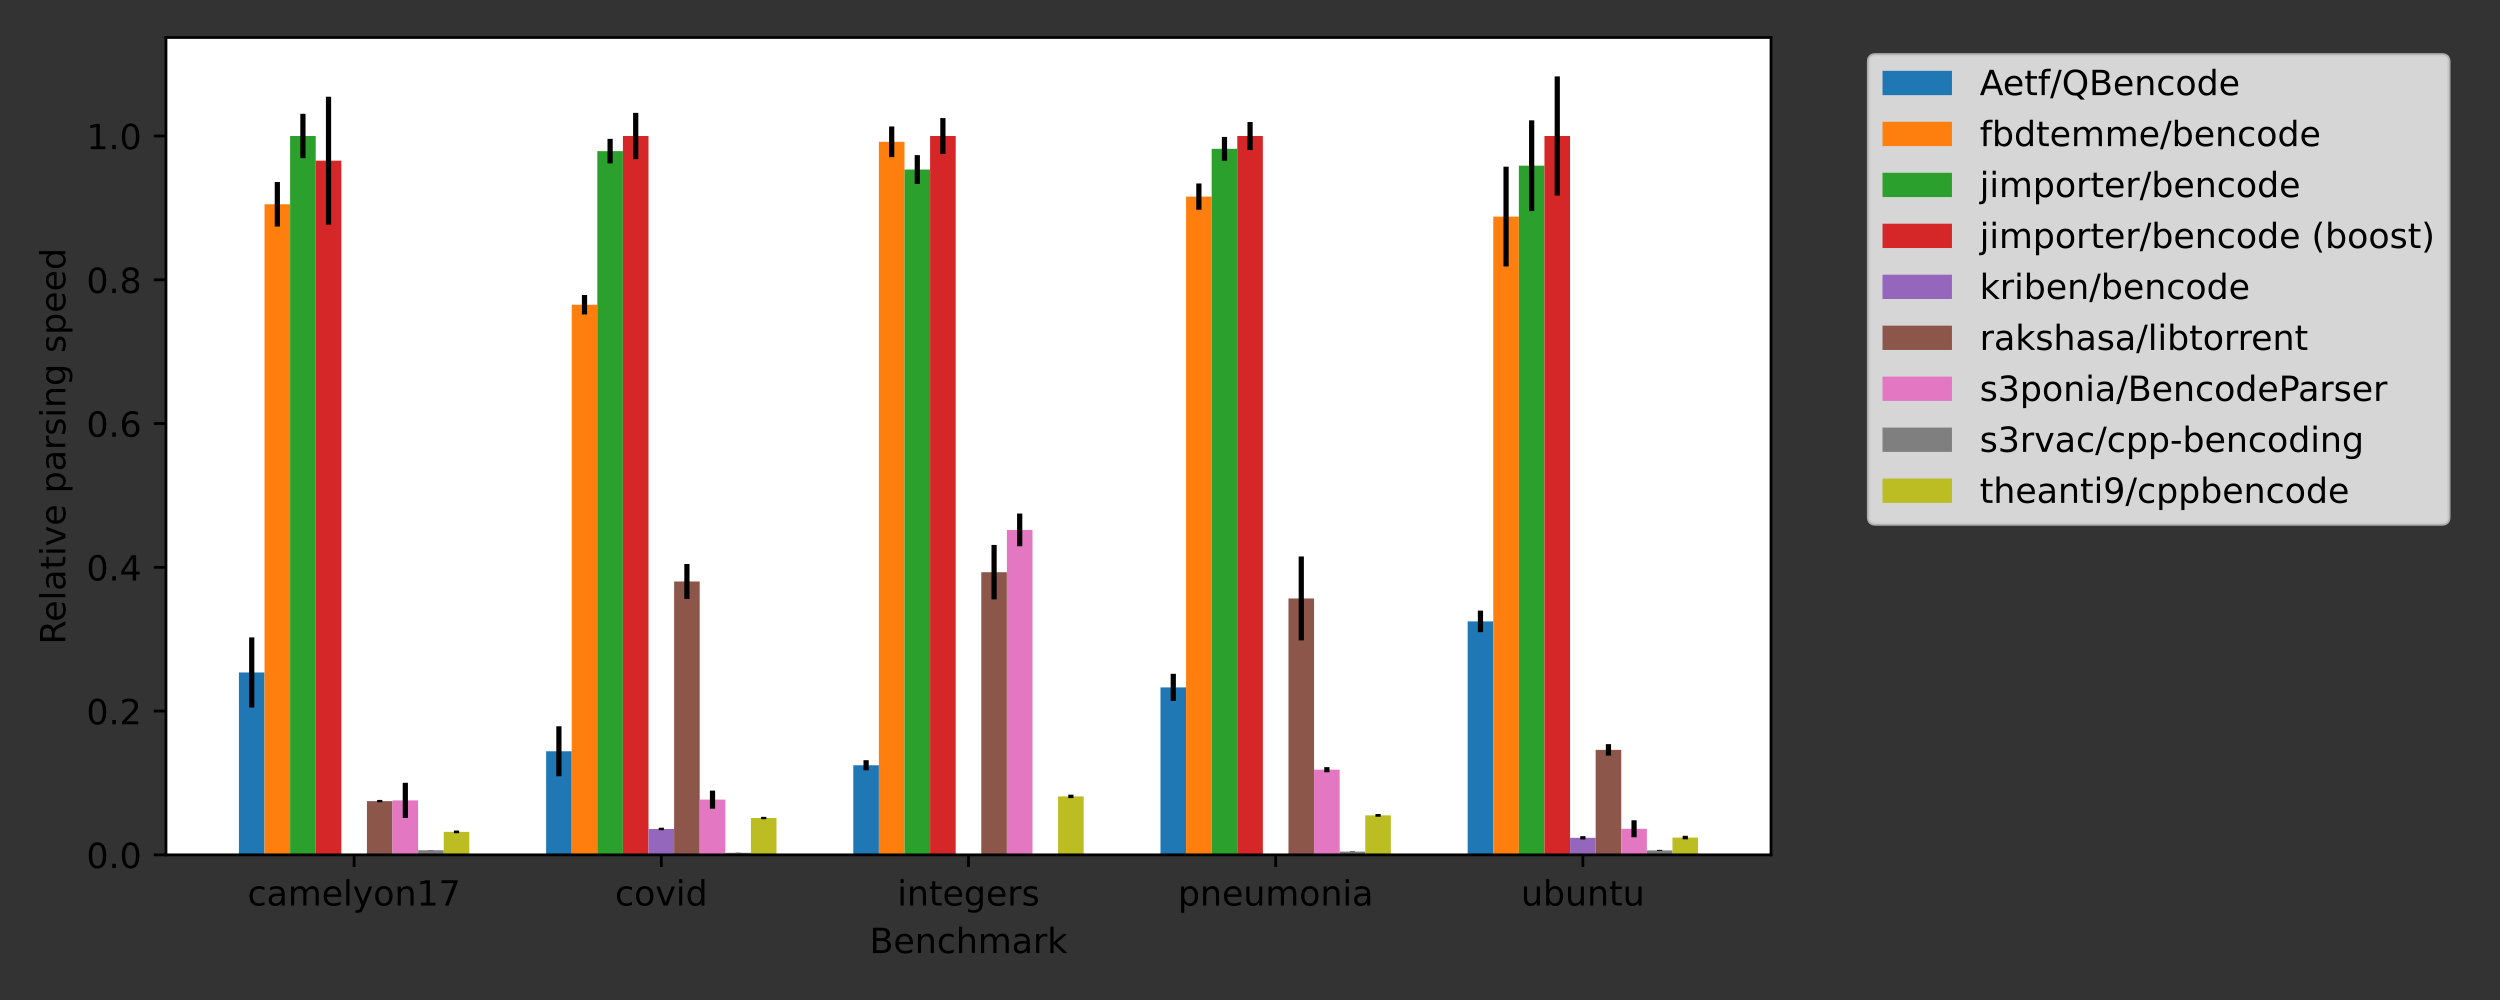 <?xml version="1.0" encoding="utf-8" standalone="no"?>
<!DOCTYPE svg PUBLIC "-//W3C//DTD SVG 1.1//EN"
  "http://www.w3.org/Graphics/SVG/1.1/DTD/svg11.dtd">
<!-- Created with matplotlib (https://matplotlib.org/) -->
<svg height="288pt" version="1.1" viewBox="0 0 720 288" width="720pt" xmlns="http://www.w3.org/2000/svg" xmlns:xlink="http://www.w3.org/1999/xlink">
 <rect x="0" y="0" width="720" height="288" fill="#333333" stroke="none"/>
 <defs>
  <style type="text/css">*{stroke-linecap:butt;stroke-linejoin:round;}</style>
 </defs>
 <g id="figure_1">
  <g id="patch_1">
   <path d="M 0 288 
L 720 288 
L 720 0 
L 0 0 
z
" style="fill:none;"/>
  </g>
  <g id="axes_1">
   <g id="patch_2">
    <path d="M 47.8 246.2 
L 510.05 246.2 
L 510.05 10.8 
L 47.8 10.8 
z
" style="fill:#ffffff;"/>
   </g>
   <g id="patch_3">
    <path clip-path="url(#pc9714c8b0c)" d="M 68.811 246.2 
L 76.184 246.2 
L 76.184 193.667 
L 68.811 193.667 
z
" style="fill:#1f77b4;"/>
   </g>
   <g id="patch_4">
    <path clip-path="url(#pc9714c8b0c)" d="M 157.28 246.2 
L 164.653 246.2 
L 164.653 216.366 
L 157.28 216.366 
z
" style="fill:#1f77b4;"/>
   </g>
   <g id="patch_5">
    <path clip-path="url(#pc9714c8b0c)" d="M 245.749 246.2 
L 253.122 246.2 
L 253.122 220.4 
L 245.749 220.4 
z
" style="fill:#1f77b4;"/>
   </g>
   <g id="patch_6">
    <path clip-path="url(#pc9714c8b0c)" d="M 334.218 246.2 
L 341.59 246.2 
L 341.59 197.967 
L 334.218 197.967 
z
" style="fill:#1f77b4;"/>
   </g>
   <g id="patch_7">
    <path clip-path="url(#pc9714c8b0c)" d="M 422.687 246.2 
L 430.059 246.2 
L 430.059 178.959 
L 422.687 178.959 
z
" style="fill:#1f77b4;"/>
   </g>
   <g id="patch_8">
    <path clip-path="url(#pc9714c8b0c)" d="M 76.184 246.2 
L 83.556 246.2 
L 83.556 58.825 
L 76.184 58.825 
z
" style="fill:#ff7f0e;"/>
   </g>
   <g id="patch_9">
    <path clip-path="url(#pc9714c8b0c)" d="M 164.653 246.2 
L 172.025 246.2 
L 172.025 87.759 
L 164.653 87.759 
z
" style="fill:#ff7f0e;"/>
   </g>
   <g id="patch_10">
    <path clip-path="url(#pc9714c8b0c)" d="M 253.122 246.2 
L 260.494 246.2 
L 260.494 40.837 
L 253.122 40.837 
z
" style="fill:#ff7f0e;"/>
   </g>
   <g id="patch_11">
    <path clip-path="url(#pc9714c8b0c)" d="M 341.59 246.2 
L 348.963 246.2 
L 348.963 56.628 
L 341.59 56.628 
z
" style="fill:#ff7f0e;"/>
   </g>
   <g id="patch_12">
    <path clip-path="url(#pc9714c8b0c)" d="M 430.059 246.2 
L 437.432 246.2 
L 437.432 62.375 
L 430.059 62.375 
z
" style="fill:#ff7f0e;"/>
   </g>
   <g id="patch_13">
    <path clip-path="url(#pc9714c8b0c)" d="M 83.556 246.2 
L 90.929 246.2 
L 90.929 39.172 
L 83.556 39.172 
z
" style="fill:#2ca02c;"/>
   </g>
   <g id="patch_14">
    <path clip-path="url(#pc9714c8b0c)" d="M 172.025 246.2 
L 179.397 246.2 
L 179.397 43.527 
L 172.025 43.527 
z
" style="fill:#2ca02c;"/>
   </g>
   <g id="patch_15">
    <path clip-path="url(#pc9714c8b0c)" d="M 260.494 246.2 
L 267.866 246.2 
L 267.866 48.823 
L 260.494 48.823 
z
" style="fill:#2ca02c;"/>
   </g>
   <g id="patch_16">
    <path clip-path="url(#pc9714c8b0c)" d="M 348.963 246.2 
L 356.335 246.2 
L 356.335 42.861 
L 348.963 42.861 
z
" style="fill:#2ca02c;"/>
   </g>
   <g id="patch_17">
    <path clip-path="url(#pc9714c8b0c)" d="M 437.432 246.2 
L 444.804 246.2 
L 444.804 47.719 
L 437.432 47.719 
z
" style="fill:#2ca02c;"/>
   </g>
   <g id="patch_18">
    <path clip-path="url(#pc9714c8b0c)" d="M 90.929 246.2 
L 98.301 246.2 
L 98.301 46.279 
L 90.929 46.279 
z
" style="fill:#d62728;"/>
   </g>
   <g id="patch_19">
    <path clip-path="url(#pc9714c8b0c)" d="M 179.397 246.2 
L 186.77 246.2 
L 186.77 39.172 
L 179.397 39.172 
z
" style="fill:#d62728;"/>
   </g>
   <g id="patch_20">
    <path clip-path="url(#pc9714c8b0c)" d="M 267.866 246.2 
L 275.239 246.2 
L 275.239 39.172 
L 267.866 39.172 
z
" style="fill:#d62728;"/>
   </g>
   <g id="patch_21">
    <path clip-path="url(#pc9714c8b0c)" d="M 356.335 246.2 
L 363.708 246.2 
L 363.708 39.172 
L 356.335 39.172 
z
" style="fill:#d62728;"/>
   </g>
   <g id="patch_22">
    <path clip-path="url(#pc9714c8b0c)" d="M 444.804 246.2 
L 452.177 246.2 
L 452.177 39.172 
L 444.804 39.172 
z
" style="fill:#d62728;"/>
   </g>
   <g id="patch_23">
    <path clip-path="url(#pc9714c8b0c)" d="M 98.301 246.2 
L 105.673 246.2 
L 105.673 246.2 
L 98.301 246.2 
z
" style="fill:#9467bd;"/>
   </g>
   <g id="patch_24">
    <path clip-path="url(#pc9714c8b0c)" d="M 186.77 246.2 
L 194.142 246.2 
L 194.142 238.744 
L 186.77 238.744 
z
" style="fill:#9467bd;"/>
   </g>
   <g id="patch_25">
    <path clip-path="url(#pc9714c8b0c)" d="M 275.239 246.2 
L 282.611 246.2 
L 282.611 246.2 
L 275.239 246.2 
z
" style="fill:#9467bd;"/>
   </g>
   <g id="patch_26">
    <path clip-path="url(#pc9714c8b0c)" d="M 363.708 246.2 
L 371.08 246.2 
L 371.08 246.046 
L 363.708 246.046 
z
" style="fill:#9467bd;"/>
   </g>
   <g id="patch_27">
    <path clip-path="url(#pc9714c8b0c)" d="M 452.177 246.2 
L 459.549 246.2 
L 459.549 241.286 
L 452.177 241.286 
z
" style="fill:#9467bd;"/>
   </g>
   <g id="patch_28">
    <path clip-path="url(#pc9714c8b0c)" d="M 105.673 246.2 
L 113.046 246.2 
L 113.046 230.721 
L 105.673 230.721 
z
" style="fill:#8c564b;"/>
   </g>
   <g id="patch_29">
    <path clip-path="url(#pc9714c8b0c)" d="M 194.142 246.2 
L 201.515 246.2 
L 201.515 167.466 
L 194.142 167.466 
z
" style="fill:#8c564b;"/>
   </g>
   <g id="patch_30">
    <path clip-path="url(#pc9714c8b0c)" d="M 282.611 246.2 
L 289.984 246.2 
L 289.984 164.787 
L 282.611 164.787 
z
" style="fill:#8c564b;"/>
   </g>
   <g id="patch_31">
    <path clip-path="url(#pc9714c8b0c)" d="M 371.08 246.2 
L 378.453 246.2 
L 378.453 172.357 
L 371.08 172.357 
z
" style="fill:#8c564b;"/>
   </g>
   <g id="patch_32">
    <path clip-path="url(#pc9714c8b0c)" d="M 459.549 246.2 
L 466.921 246.2 
L 466.921 215.967 
L 459.549 215.967 
z
" style="fill:#8c564b;"/>
   </g>
   <g id="patch_33">
    <path clip-path="url(#pc9714c8b0c)" d="M 113.046 246.2 
L 120.418 246.2 
L 120.418 230.509 
L 113.046 230.509 
z
" style="fill:#e377c2;"/>
   </g>
   <g id="patch_34">
    <path clip-path="url(#pc9714c8b0c)" d="M 201.515 246.2 
L 208.887 246.2 
L 208.887 230.289 
L 201.515 230.289 
z
" style="fill:#e377c2;"/>
   </g>
   <g id="patch_35">
    <path clip-path="url(#pc9714c8b0c)" d="M 289.984 246.2 
L 297.356 246.2 
L 297.356 152.615 
L 289.984 152.615 
z
" style="fill:#e377c2;"/>
   </g>
   <g id="patch_36">
    <path clip-path="url(#pc9714c8b0c)" d="M 378.453 246.2 
L 385.825 246.2 
L 385.825 221.672 
L 378.453 221.672 
z
" style="fill:#e377c2;"/>
   </g>
   <g id="patch_37">
    <path clip-path="url(#pc9714c8b0c)" d="M 466.921 246.2 
L 474.294 246.2 
L 474.294 238.69 
L 466.921 238.69 
z
" style="fill:#e377c2;"/>
   </g>
   <g id="patch_38">
    <path clip-path="url(#pc9714c8b0c)" d="M 120.418 246.2 
L 127.791 246.2 
L 127.791 244.857 
L 120.418 244.857 
z
" style="fill:#7f7f7f;"/>
   </g>
   <g id="patch_39">
    <path clip-path="url(#pc9714c8b0c)" d="M 208.887 246.2 
L 216.26 246.2 
L 216.26 245.599 
L 208.887 245.599 
z
" style="fill:#7f7f7f;"/>
   </g>
   <g id="patch_40">
    <path clip-path="url(#pc9714c8b0c)" d="M 297.356 246.2 
L 304.728 246.2 
L 304.728 246.14 
L 297.356 246.14 
z
" style="fill:#7f7f7f;"/>
   </g>
   <g id="patch_41">
    <path clip-path="url(#pc9714c8b0c)" d="M 385.825 246.2 
L 393.197 246.2 
L 393.197 245.262 
L 385.825 245.262 
z
" style="fill:#7f7f7f;"/>
   </g>
   <g id="patch_42">
    <path clip-path="url(#pc9714c8b0c)" d="M 474.294 246.2 
L 481.666 246.2 
L 481.666 244.906 
L 474.294 244.906 
z
" style="fill:#7f7f7f;"/>
   </g>
   <g id="patch_43">
    <path clip-path="url(#pc9714c8b0c)" d="M 127.791 246.2 
L 135.163 246.2 
L 135.163 239.583 
L 127.791 239.583 
z
" style="fill:#bcbd22;"/>
   </g>
   <g id="patch_44">
    <path clip-path="url(#pc9714c8b0c)" d="M 216.26 246.2 
L 223.632 246.2 
L 223.632 235.588 
L 216.26 235.588 
z
" style="fill:#bcbd22;"/>
   </g>
   <g id="patch_45">
    <path clip-path="url(#pc9714c8b0c)" d="M 304.728 246.2 
L 312.101 246.2 
L 312.101 229.363 
L 304.728 229.363 
z
" style="fill:#bcbd22;"/>
   </g>
   <g id="patch_46">
    <path clip-path="url(#pc9714c8b0c)" d="M 393.197 246.2 
L 400.57 246.2 
L 400.57 234.822 
L 393.197 234.822 
z
" style="fill:#bcbd22;"/>
   </g>
   <g id="patch_47">
    <path clip-path="url(#pc9714c8b0c)" d="M 481.666 246.2 
L 489.039 246.2 
L 489.039 241.225 
L 481.666 241.225 
z
" style="fill:#bcbd22;"/>
   </g>
   <g id="matplotlib.axis_1">
    <g id="xtick_1">
     <g id="line2d_1">
      <defs>
       <path d="M 0 0 
L 0 3.5 
" id="mb1c7b73626" style="stroke:#000000;stroke-width:0.8;"/>
      </defs>
      <g>
       <use style="stroke:#000000;stroke-width:0.8;" x="101.987" xlink:href="#mb1c7b73626" y="246.2"/>
      </g>
     </g>
     <g id="text_1">
      <!-- camelyon17 -->
      <g transform="translate(71.288 260.798)scale(0.1 -0.1)">
       <defs>
        <path d="M 48.781 52.594 
L 48.781 44.188 
Q 44.969 46.297 41.141 47.344 
Q 37.312 48.391 33.406 48.391 
Q 24.656 48.391 19.812 42.844 
Q 14.984 37.312 14.984 27.297 
Q 14.984 17.281 19.812 11.734 
Q 24.656 6.203 33.406 6.203 
Q 37.312 6.203 41.141 7.25 
Q 44.969 8.297 48.781 10.406 
L 48.781 2.094 
Q 45.016 0.344 40.984 -0.531 
Q 36.969 -1.422 32.422 -1.422 
Q 20.062 -1.422 12.781 6.344 
Q 5.516 14.109 5.516 27.297 
Q 5.516 40.672 12.859 48.328 
Q 20.219 56 33.016 56 
Q 37.156 56 41.109 55.141 
Q 45.062 54.297 48.781 52.594 
z
" id="DejaVuSans-99"/>
        <path d="M 34.281 27.484 
Q 23.391 27.484 19.188 25 
Q 14.984 22.516 14.984 16.5 
Q 14.984 11.719 18.141 8.906 
Q 21.297 6.109 26.703 6.109 
Q 34.188 6.109 38.703 11.406 
Q 43.219 16.703 43.219 25.484 
L 43.219 27.484 
z
M 52.203 31.203 
L 52.203 0 
L 43.219 0 
L 43.219 8.297 
Q 40.141 3.328 35.547 0.953 
Q 30.953 -1.422 24.312 -1.422 
Q 15.922 -1.422 10.953 3.297 
Q 6 8.016 6 15.922 
Q 6 25.141 12.172 29.828 
Q 18.359 34.516 30.609 34.516 
L 43.219 34.516 
L 43.219 35.406 
Q 43.219 41.609 39.141 45 
Q 35.062 48.391 27.688 48.391 
Q 23 48.391 18.547 47.266 
Q 14.109 46.141 10.016 43.891 
L 10.016 52.203 
Q 14.938 54.109 19.578 55.047 
Q 24.219 56 28.609 56 
Q 40.484 56 46.344 49.844 
Q 52.203 43.703 52.203 31.203 
z
" id="DejaVuSans-97"/>
        <path d="M 52 44.188 
Q 55.375 50.25 60.062 53.125 
Q 64.75 56 71.094 56 
Q 79.641 56 84.281 50.016 
Q 88.922 44.047 88.922 33.016 
L 88.922 0 
L 79.891 0 
L 79.891 32.719 
Q 79.891 40.578 77.094 44.375 
Q 74.312 48.188 68.609 48.188 
Q 61.625 48.188 57.562 43.547 
Q 53.516 38.922 53.516 30.906 
L 53.516 0 
L 44.484 0 
L 44.484 32.719 
Q 44.484 40.625 41.703 44.406 
Q 38.922 48.188 33.109 48.188 
Q 26.219 48.188 22.156 43.531 
Q 18.109 38.875 18.109 30.906 
L 18.109 0 
L 9.078 0 
L 9.078 54.688 
L 18.109 54.688 
L 18.109 46.188 
Q 21.188 51.219 25.484 53.609 
Q 29.781 56 35.688 56 
Q 41.656 56 45.828 52.969 
Q 50 49.953 52 44.188 
z
" id="DejaVuSans-109"/>
        <path d="M 56.203 29.594 
L 56.203 25.203 
L 14.891 25.203 
Q 15.484 15.922 20.484 11.062 
Q 25.484 6.203 34.422 6.203 
Q 39.594 6.203 44.453 7.469 
Q 49.312 8.734 54.109 11.281 
L 54.109 2.781 
Q 49.266 0.734 44.188 -0.344 
Q 39.109 -1.422 33.891 -1.422 
Q 20.797 -1.422 13.156 6.188 
Q 5.516 13.812 5.516 26.812 
Q 5.516 40.234 12.766 48.109 
Q 20.016 56 32.328 56 
Q 43.359 56 49.781 48.891 
Q 56.203 41.797 56.203 29.594 
z
M 47.219 32.234 
Q 47.125 39.594 43.094 43.984 
Q 39.062 48.391 32.422 48.391 
Q 24.906 48.391 20.391 44.141 
Q 15.875 39.891 15.188 32.172 
z
" id="DejaVuSans-101"/>
        <path d="M 9.422 75.984 
L 18.406 75.984 
L 18.406 0 
L 9.422 0 
z
" id="DejaVuSans-108"/>
        <path d="M 32.172 -5.078 
Q 28.375 -14.844 24.75 -17.812 
Q 21.141 -20.797 15.094 -20.797 
L 7.906 -20.797 
L 7.906 -13.281 
L 13.188 -13.281 
Q 16.891 -13.281 18.938 -11.516 
Q 21 -9.766 23.484 -3.219 
L 25.094 0.875 
L 2.984 54.688 
L 12.5 54.688 
L 29.594 11.922 
L 46.688 54.688 
L 56.203 54.688 
z
" id="DejaVuSans-121"/>
        <path d="M 30.609 48.391 
Q 23.391 48.391 19.188 42.75 
Q 14.984 37.109 14.984 27.297 
Q 14.984 17.484 19.156 11.844 
Q 23.344 6.203 30.609 6.203 
Q 37.797 6.203 41.984 11.859 
Q 46.188 17.531 46.188 27.297 
Q 46.188 37.016 41.984 42.703 
Q 37.797 48.391 30.609 48.391 
z
M 30.609 56 
Q 42.328 56 49.016 48.375 
Q 55.719 40.766 55.719 27.297 
Q 55.719 13.875 49.016 6.219 
Q 42.328 -1.422 30.609 -1.422 
Q 18.844 -1.422 12.172 6.219 
Q 5.516 13.875 5.516 27.297 
Q 5.516 40.766 12.172 48.375 
Q 18.844 56 30.609 56 
z
" id="DejaVuSans-111"/>
        <path d="M 54.891 33.016 
L 54.891 0 
L 45.906 0 
L 45.906 32.719 
Q 45.906 40.484 42.875 44.328 
Q 39.844 48.188 33.797 48.188 
Q 26.516 48.188 22.312 43.547 
Q 18.109 38.922 18.109 30.906 
L 18.109 0 
L 9.078 0 
L 9.078 54.688 
L 18.109 54.688 
L 18.109 46.188 
Q 21.344 51.125 25.703 53.562 
Q 30.078 56 35.797 56 
Q 45.219 56 50.047 50.172 
Q 54.891 44.344 54.891 33.016 
z
" id="DejaVuSans-110"/>
        <path d="M 12.406 8.297 
L 28.516 8.297 
L 28.516 63.922 
L 10.984 60.406 
L 10.984 69.391 
L 28.422 72.906 
L 38.281 72.906 
L 38.281 8.297 
L 54.391 8.297 
L 54.391 0 
L 12.406 0 
z
" id="DejaVuSans-49"/>
        <path d="M 8.203 72.906 
L 55.078 72.906 
L 55.078 68.703 
L 28.609 0 
L 18.312 0 
L 43.219 64.594 
L 8.203 64.594 
z
" id="DejaVuSans-55"/>
       </defs>
       <use xlink:href="#DejaVuSans-99"/>
       <use x="54.98" xlink:href="#DejaVuSans-97"/>
       <use x="116.26" xlink:href="#DejaVuSans-109"/>
       <use x="213.672" xlink:href="#DejaVuSans-101"/>
       <use x="275.195" xlink:href="#DejaVuSans-108"/>
       <use x="302.979" xlink:href="#DejaVuSans-121"/>
       <use x="362.158" xlink:href="#DejaVuSans-111"/>
       <use x="423.34" xlink:href="#DejaVuSans-110"/>
       <use x="486.719" xlink:href="#DejaVuSans-49"/>
       <use x="550.342" xlink:href="#DejaVuSans-55"/>
      </g>
     </g>
    </g>
    <g id="xtick_2">
     <g id="line2d_2">
      <g>
       <use style="stroke:#000000;stroke-width:0.8;" x="190.456" xlink:href="#mb1c7b73626" y="246.2"/>
      </g>
     </g>
     <g id="text_2">
      <!-- covid -->
      <g transform="translate(177.125 260.798)scale(0.1 -0.1)">
       <defs>
        <path d="M 2.984 54.688 
L 12.5 54.688 
L 29.594 8.797 
L 46.688 54.688 
L 56.203 54.688 
L 35.688 0 
L 23.484 0 
z
" id="DejaVuSans-118"/>
        <path d="M 9.422 54.688 
L 18.406 54.688 
L 18.406 0 
L 9.422 0 
z
M 9.422 75.984 
L 18.406 75.984 
L 18.406 64.594 
L 9.422 64.594 
z
" id="DejaVuSans-105"/>
        <path d="M 45.406 46.391 
L 45.406 75.984 
L 54.391 75.984 
L 54.391 0 
L 45.406 0 
L 45.406 8.203 
Q 42.578 3.328 38.25 0.953 
Q 33.938 -1.422 27.875 -1.422 
Q 17.969 -1.422 11.734 6.484 
Q 5.516 14.406 5.516 27.297 
Q 5.516 40.188 11.734 48.094 
Q 17.969 56 27.875 56 
Q 33.938 56 38.25 53.625 
Q 42.578 51.266 45.406 46.391 
z
M 14.797 27.297 
Q 14.797 17.391 18.875 11.75 
Q 22.953 6.109 30.078 6.109 
Q 37.203 6.109 41.297 11.75 
Q 45.406 17.391 45.406 27.297 
Q 45.406 37.203 41.297 42.844 
Q 37.203 48.484 30.078 48.484 
Q 22.953 48.484 18.875 42.844 
Q 14.797 37.203 14.797 27.297 
z
" id="DejaVuSans-100"/>
       </defs>
       <use xlink:href="#DejaVuSans-99"/>
       <use x="54.98" xlink:href="#DejaVuSans-111"/>
       <use x="116.162" xlink:href="#DejaVuSans-118"/>
       <use x="175.342" xlink:href="#DejaVuSans-105"/>
       <use x="203.125" xlink:href="#DejaVuSans-100"/>
      </g>
     </g>
    </g>
    <g id="xtick_3">
     <g id="line2d_3">
      <g>
       <use style="stroke:#000000;stroke-width:0.8;" x="278.925" xlink:href="#mb1c7b73626" y="246.2"/>
      </g>
     </g>
     <g id="text_3">
      <!-- integers -->
      <g transform="translate(258.42 260.798)scale(0.1 -0.1)">
       <defs>
        <path d="M 18.312 70.219 
L 18.312 54.688 
L 36.812 54.688 
L 36.812 47.703 
L 18.312 47.703 
L 18.312 18.016 
Q 18.312 11.328 20.141 9.422 
Q 21.969 7.516 27.594 7.516 
L 36.812 7.516 
L 36.812 0 
L 27.594 0 
Q 17.188 0 13.234 3.875 
Q 9.281 7.766 9.281 18.016 
L 9.281 47.703 
L 2.688 47.703 
L 2.688 54.688 
L 9.281 54.688 
L 9.281 70.219 
z
" id="DejaVuSans-116"/>
        <path d="M 45.406 27.984 
Q 45.406 37.75 41.375 43.109 
Q 37.359 48.484 30.078 48.484 
Q 22.859 48.484 18.828 43.109 
Q 14.797 37.75 14.797 27.984 
Q 14.797 18.266 18.828 12.891 
Q 22.859 7.516 30.078 7.516 
Q 37.359 7.516 41.375 12.891 
Q 45.406 18.266 45.406 27.984 
z
M 54.391 6.781 
Q 54.391 -7.172 48.188 -13.984 
Q 42 -20.797 29.203 -20.797 
Q 24.469 -20.797 20.266 -20.094 
Q 16.062 -19.391 12.109 -17.922 
L 12.109 -9.188 
Q 16.062 -11.328 19.922 -12.344 
Q 23.781 -13.375 27.781 -13.375 
Q 36.625 -13.375 41.016 -8.766 
Q 45.406 -4.156 45.406 5.172 
L 45.406 9.625 
Q 42.625 4.781 38.281 2.391 
Q 33.938 0 27.875 0 
Q 17.828 0 11.672 7.656 
Q 5.516 15.328 5.516 27.984 
Q 5.516 40.672 11.672 48.328 
Q 17.828 56 27.875 56 
Q 33.938 56 38.281 53.609 
Q 42.625 51.219 45.406 46.391 
L 45.406 54.688 
L 54.391 54.688 
z
" id="DejaVuSans-103"/>
        <path d="M 41.109 46.297 
Q 39.594 47.172 37.812 47.578 
Q 36.031 48 33.891 48 
Q 26.266 48 22.188 43.047 
Q 18.109 38.094 18.109 28.812 
L 18.109 0 
L 9.078 0 
L 9.078 54.688 
L 18.109 54.688 
L 18.109 46.188 
Q 20.953 51.172 25.484 53.578 
Q 30.031 56 36.531 56 
Q 37.453 56 38.578 55.875 
Q 39.703 55.766 41.062 55.516 
z
" id="DejaVuSans-114"/>
        <path d="M 44.281 53.078 
L 44.281 44.578 
Q 40.484 46.531 36.375 47.5 
Q 32.281 48.484 27.875 48.484 
Q 21.188 48.484 17.844 46.438 
Q 14.5 44.391 14.5 40.281 
Q 14.5 37.156 16.891 35.375 
Q 19.281 33.594 26.516 31.984 
L 29.594 31.297 
Q 39.156 29.25 43.188 25.516 
Q 47.219 21.781 47.219 15.094 
Q 47.219 7.469 41.188 3.016 
Q 35.156 -1.422 24.609 -1.422 
Q 20.219 -1.422 15.453 -0.562 
Q 10.688 0.297 5.422 2 
L 5.422 11.281 
Q 10.406 8.688 15.234 7.391 
Q 20.062 6.109 24.812 6.109 
Q 31.156 6.109 34.562 8.281 
Q 37.984 10.453 37.984 14.406 
Q 37.984 18.062 35.516 20.016 
Q 33.062 21.969 24.703 23.781 
L 21.578 24.516 
Q 13.234 26.266 9.516 29.906 
Q 5.812 33.547 5.812 39.891 
Q 5.812 47.609 11.281 51.797 
Q 16.75 56 26.812 56 
Q 31.781 56 36.172 55.266 
Q 40.578 54.547 44.281 53.078 
z
" id="DejaVuSans-115"/>
       </defs>
       <use xlink:href="#DejaVuSans-105"/>
       <use x="27.783" xlink:href="#DejaVuSans-110"/>
       <use x="91.162" xlink:href="#DejaVuSans-116"/>
       <use x="130.371" xlink:href="#DejaVuSans-101"/>
       <use x="191.895" xlink:href="#DejaVuSans-103"/>
       <use x="255.371" xlink:href="#DejaVuSans-101"/>
       <use x="316.895" xlink:href="#DejaVuSans-114"/>
       <use x="358.008" xlink:href="#DejaVuSans-115"/>
      </g>
     </g>
    </g>
    <g id="xtick_4">
     <g id="line2d_4">
      <g>
       <use style="stroke:#000000;stroke-width:0.8;" x="367.394" xlink:href="#mb1c7b73626" y="246.2"/>
      </g>
     </g>
     <g id="text_4">
      <!-- pneumonia -->
      <g transform="translate(339.254 260.798)scale(0.1 -0.1)">
       <defs>
        <path d="M 18.109 8.203 
L 18.109 -20.797 
L 9.078 -20.797 
L 9.078 54.688 
L 18.109 54.688 
L 18.109 46.391 
Q 20.953 51.266 25.266 53.625 
Q 29.594 56 35.594 56 
Q 45.562 56 51.781 48.094 
Q 58.016 40.188 58.016 27.297 
Q 58.016 14.406 51.781 6.484 
Q 45.562 -1.422 35.594 -1.422 
Q 29.594 -1.422 25.266 0.953 
Q 20.953 3.328 18.109 8.203 
z
M 48.688 27.297 
Q 48.688 37.203 44.609 42.844 
Q 40.531 48.484 33.406 48.484 
Q 26.266 48.484 22.188 42.844 
Q 18.109 37.203 18.109 27.297 
Q 18.109 17.391 22.188 11.75 
Q 26.266 6.109 33.406 6.109 
Q 40.531 6.109 44.609 11.75 
Q 48.688 17.391 48.688 27.297 
z
" id="DejaVuSans-112"/>
        <path d="M 8.5 21.578 
L 8.5 54.688 
L 17.484 54.688 
L 17.484 21.922 
Q 17.484 14.156 20.5 10.266 
Q 23.531 6.391 29.594 6.391 
Q 36.859 6.391 41.078 11.031 
Q 45.312 15.672 45.312 23.688 
L 45.312 54.688 
L 54.297 54.688 
L 54.297 0 
L 45.312 0 
L 45.312 8.406 
Q 42.047 3.422 37.719 1 
Q 33.406 -1.422 27.688 -1.422 
Q 18.266 -1.422 13.375 4.438 
Q 8.5 10.297 8.5 21.578 
z
M 31.109 56 
z
" id="DejaVuSans-117"/>
       </defs>
       <use xlink:href="#DejaVuSans-112"/>
       <use x="63.477" xlink:href="#DejaVuSans-110"/>
       <use x="126.855" xlink:href="#DejaVuSans-101"/>
       <use x="188.379" xlink:href="#DejaVuSans-117"/>
       <use x="251.758" xlink:href="#DejaVuSans-109"/>
       <use x="349.17" xlink:href="#DejaVuSans-111"/>
       <use x="410.352" xlink:href="#DejaVuSans-110"/>
       <use x="473.73" xlink:href="#DejaVuSans-105"/>
       <use x="501.514" xlink:href="#DejaVuSans-97"/>
      </g>
     </g>
    </g>
    <g id="xtick_5">
     <g id="line2d_5">
      <g>
       <use style="stroke:#000000;stroke-width:0.8;" x="455.863" xlink:href="#mb1c7b73626" y="246.2"/>
      </g>
     </g>
     <g id="text_5">
      <!-- ubuntu -->
      <g transform="translate(438.053 260.798)scale(0.1 -0.1)">
       <defs>
        <path d="M 48.688 27.297 
Q 48.688 37.203 44.609 42.844 
Q 40.531 48.484 33.406 48.484 
Q 26.266 48.484 22.188 42.844 
Q 18.109 37.203 18.109 27.297 
Q 18.109 17.391 22.188 11.75 
Q 26.266 6.109 33.406 6.109 
Q 40.531 6.109 44.609 11.75 
Q 48.688 17.391 48.688 27.297 
z
M 18.109 46.391 
Q 20.953 51.266 25.266 53.625 
Q 29.594 56 35.594 56 
Q 45.562 56 51.781 48.094 
Q 58.016 40.188 58.016 27.297 
Q 58.016 14.406 51.781 6.484 
Q 45.562 -1.422 35.594 -1.422 
Q 29.594 -1.422 25.266 0.953 
Q 20.953 3.328 18.109 8.203 
L 18.109 0 
L 9.078 0 
L 9.078 75.984 
L 18.109 75.984 
z
" id="DejaVuSans-98"/>
       </defs>
       <use xlink:href="#DejaVuSans-117"/>
       <use x="63.379" xlink:href="#DejaVuSans-98"/>
       <use x="126.855" xlink:href="#DejaVuSans-117"/>
       <use x="190.234" xlink:href="#DejaVuSans-110"/>
       <use x="253.613" xlink:href="#DejaVuSans-116"/>
       <use x="292.822" xlink:href="#DejaVuSans-117"/>
      </g>
     </g>
    </g>
    <g id="text_6">
     <!-- Benchmark -->
     <g transform="translate(250.446 274.477)scale(0.1 -0.1)">
      <defs>
       <path d="M 19.672 34.812 
L 19.672 8.109 
L 35.5 8.109 
Q 43.453 8.109 47.281 11.406 
Q 51.125 14.703 51.125 21.484 
Q 51.125 28.328 47.281 31.562 
Q 43.453 34.812 35.5 34.812 
z
M 19.672 64.797 
L 19.672 42.828 
L 34.281 42.828 
Q 41.5 42.828 45.031 45.531 
Q 48.578 48.25 48.578 53.812 
Q 48.578 59.328 45.031 62.062 
Q 41.5 64.797 34.281 64.797 
z
M 9.812 72.906 
L 35.016 72.906 
Q 46.297 72.906 52.391 68.219 
Q 58.5 63.531 58.5 54.891 
Q 58.5 48.188 55.375 44.234 
Q 52.25 40.281 46.188 39.312 
Q 53.469 37.75 57.5 32.781 
Q 61.531 27.828 61.531 20.406 
Q 61.531 10.641 54.891 5.312 
Q 48.25 0 35.984 0 
L 9.812 0 
z
" id="DejaVuSans-66"/>
       <path d="M 54.891 33.016 
L 54.891 0 
L 45.906 0 
L 45.906 32.719 
Q 45.906 40.484 42.875 44.328 
Q 39.844 48.188 33.797 48.188 
Q 26.516 48.188 22.312 43.547 
Q 18.109 38.922 18.109 30.906 
L 18.109 0 
L 9.078 0 
L 9.078 75.984 
L 18.109 75.984 
L 18.109 46.188 
Q 21.344 51.125 25.703 53.562 
Q 30.078 56 35.797 56 
Q 45.219 56 50.047 50.172 
Q 54.891 44.344 54.891 33.016 
z
" id="DejaVuSans-104"/>
       <path d="M 9.078 75.984 
L 18.109 75.984 
L 18.109 31.109 
L 44.922 54.688 
L 56.391 54.688 
L 27.391 29.109 
L 57.625 0 
L 45.906 0 
L 18.109 26.703 
L 18.109 0 
L 9.078 0 
z
" id="DejaVuSans-107"/>
      </defs>
      <use xlink:href="#DejaVuSans-66"/>
      <use x="68.604" xlink:href="#DejaVuSans-101"/>
      <use x="130.127" xlink:href="#DejaVuSans-110"/>
      <use x="193.506" xlink:href="#DejaVuSans-99"/>
      <use x="248.486" xlink:href="#DejaVuSans-104"/>
      <use x="311.865" xlink:href="#DejaVuSans-109"/>
      <use x="409.277" xlink:href="#DejaVuSans-97"/>
      <use x="470.557" xlink:href="#DejaVuSans-114"/>
      <use x="511.67" xlink:href="#DejaVuSans-107"/>
     </g>
    </g>
   </g>
   <g id="matplotlib.axis_2">
    <g id="ytick_1">
     <g id="line2d_6">
      <defs>
       <path d="M 0 0 
L -3.5 0 
" id="mced4f235b2" style="stroke:#000000;stroke-width:0.8;"/>
      </defs>
      <g>
       <use style="stroke:#000000;stroke-width:0.8;" x="47.8" xlink:href="#mced4f235b2" y="246.2"/>
      </g>
     </g>
     <g id="text_7">
      <!-- 0.0 -->
      <g transform="translate(24.897 249.999)scale(0.1 -0.1)">
       <defs>
        <path d="M 31.781 66.406 
Q 24.172 66.406 20.328 58.906 
Q 16.5 51.422 16.5 36.375 
Q 16.5 21.391 20.328 13.891 
Q 24.172 6.391 31.781 6.391 
Q 39.453 6.391 43.281 13.891 
Q 47.125 21.391 47.125 36.375 
Q 47.125 51.422 43.281 58.906 
Q 39.453 66.406 31.781 66.406 
z
M 31.781 74.219 
Q 44.047 74.219 50.516 64.516 
Q 56.984 54.828 56.984 36.375 
Q 56.984 17.969 50.516 8.266 
Q 44.047 -1.422 31.781 -1.422 
Q 19.531 -1.422 13.062 8.266 
Q 6.594 17.969 6.594 36.375 
Q 6.594 54.828 13.062 64.516 
Q 19.531 74.219 31.781 74.219 
z
" id="DejaVuSans-48"/>
        <path d="M 10.688 12.406 
L 21 12.406 
L 21 0 
L 10.688 0 
z
" id="DejaVuSans-46"/>
       </defs>
       <use xlink:href="#DejaVuSans-48"/>
       <use x="63.623" xlink:href="#DejaVuSans-46"/>
       <use x="95.41" xlink:href="#DejaVuSans-48"/>
      </g>
     </g>
    </g>
    <g id="ytick_2">
     <g id="line2d_7">
      <g>
       <use style="stroke:#000000;stroke-width:0.8;" x="47.8" xlink:href="#mced4f235b2" y="204.794"/>
      </g>
     </g>
     <g id="text_8">
      <!-- 0.2 -->
      <g transform="translate(24.897 208.594)scale(0.1 -0.1)">
       <defs>
        <path d="M 19.188 8.297 
L 53.609 8.297 
L 53.609 0 
L 7.328 0 
L 7.328 8.297 
Q 12.938 14.109 22.625 23.891 
Q 32.328 33.688 34.812 36.531 
Q 39.547 41.844 41.422 45.531 
Q 43.312 49.219 43.312 52.781 
Q 43.312 58.594 39.234 62.25 
Q 35.156 65.922 28.609 65.922 
Q 23.969 65.922 18.812 64.312 
Q 13.672 62.703 7.812 59.422 
L 7.812 69.391 
Q 13.766 71.781 18.938 73 
Q 24.125 74.219 28.422 74.219 
Q 39.75 74.219 46.484 68.547 
Q 53.219 62.891 53.219 53.422 
Q 53.219 48.922 51.531 44.891 
Q 49.859 40.875 45.406 35.406 
Q 44.188 33.984 37.641 27.219 
Q 31.109 20.453 19.188 8.297 
z
" id="DejaVuSans-50"/>
       </defs>
       <use xlink:href="#DejaVuSans-48"/>
       <use x="63.623" xlink:href="#DejaVuSans-46"/>
       <use x="95.41" xlink:href="#DejaVuSans-50"/>
      </g>
     </g>
    </g>
    <g id="ytick_3">
     <g id="line2d_8">
      <g>
       <use style="stroke:#000000;stroke-width:0.8;" x="47.8" xlink:href="#mced4f235b2" y="163.389"/>
      </g>
     </g>
     <g id="text_9">
      <!-- 0.4 -->
      <g transform="translate(24.897 167.188)scale(0.1 -0.1)">
       <defs>
        <path d="M 37.797 64.312 
L 12.891 25.391 
L 37.797 25.391 
z
M 35.203 72.906 
L 47.609 72.906 
L 47.609 25.391 
L 58.016 25.391 
L 58.016 17.188 
L 47.609 17.188 
L 47.609 0 
L 37.797 0 
L 37.797 17.188 
L 4.891 17.188 
L 4.891 26.703 
z
" id="DejaVuSans-52"/>
       </defs>
       <use xlink:href="#DejaVuSans-48"/>
       <use x="63.623" xlink:href="#DejaVuSans-46"/>
       <use x="95.41" xlink:href="#DejaVuSans-52"/>
      </g>
     </g>
    </g>
    <g id="ytick_4">
     <g id="line2d_9">
      <g>
       <use style="stroke:#000000;stroke-width:0.8;" x="47.8" xlink:href="#mced4f235b2" y="121.983"/>
      </g>
     </g>
     <g id="text_10">
      <!-- 0.6 -->
      <g transform="translate(24.897 125.782)scale(0.1 -0.1)">
       <defs>
        <path d="M 33.016 40.375 
Q 26.375 40.375 22.484 35.828 
Q 18.609 31.297 18.609 23.391 
Q 18.609 15.531 22.484 10.953 
Q 26.375 6.391 33.016 6.391 
Q 39.656 6.391 43.531 10.953 
Q 47.406 15.531 47.406 23.391 
Q 47.406 31.297 43.531 35.828 
Q 39.656 40.375 33.016 40.375 
z
M 52.594 71.297 
L 52.594 62.312 
Q 48.875 64.062 45.094 64.984 
Q 41.312 65.922 37.594 65.922 
Q 27.828 65.922 22.672 59.328 
Q 17.531 52.734 16.797 39.406 
Q 19.672 43.656 24.016 45.922 
Q 28.375 48.188 33.594 48.188 
Q 44.578 48.188 50.953 41.516 
Q 57.328 34.859 57.328 23.391 
Q 57.328 12.156 50.688 5.359 
Q 44.047 -1.422 33.016 -1.422 
Q 20.359 -1.422 13.672 8.266 
Q 6.984 17.969 6.984 36.375 
Q 6.984 53.656 15.188 63.938 
Q 23.391 74.219 37.203 74.219 
Q 40.922 74.219 44.703 73.484 
Q 48.484 72.75 52.594 71.297 
z
" id="DejaVuSans-54"/>
       </defs>
       <use xlink:href="#DejaVuSans-48"/>
       <use x="63.623" xlink:href="#DejaVuSans-46"/>
       <use x="95.41" xlink:href="#DejaVuSans-54"/>
      </g>
     </g>
    </g>
    <g id="ytick_5">
     <g id="line2d_10">
      <g>
       <use style="stroke:#000000;stroke-width:0.8;" x="47.8" xlink:href="#mced4f235b2" y="80.578"/>
      </g>
     </g>
     <g id="text_11">
      <!-- 0.8 -->
      <g transform="translate(24.897 84.377)scale(0.1 -0.1)">
       <defs>
        <path d="M 31.781 34.625 
Q 24.75 34.625 20.719 30.859 
Q 16.703 27.094 16.703 20.516 
Q 16.703 13.922 20.719 10.156 
Q 24.75 6.391 31.781 6.391 
Q 38.812 6.391 42.859 10.172 
Q 46.922 13.969 46.922 20.516 
Q 46.922 27.094 42.891 30.859 
Q 38.875 34.625 31.781 34.625 
z
M 21.922 38.812 
Q 15.578 40.375 12.031 44.719 
Q 8.5 49.078 8.5 55.328 
Q 8.5 64.062 14.719 69.141 
Q 20.953 74.219 31.781 74.219 
Q 42.672 74.219 48.875 69.141 
Q 55.078 64.062 55.078 55.328 
Q 55.078 49.078 51.531 44.719 
Q 48 40.375 41.703 38.812 
Q 48.828 37.156 52.797 32.312 
Q 56.781 27.484 56.781 20.516 
Q 56.781 9.906 50.312 4.234 
Q 43.844 -1.422 31.781 -1.422 
Q 19.734 -1.422 13.25 4.234 
Q 6.781 9.906 6.781 20.516 
Q 6.781 27.484 10.781 32.312 
Q 14.797 37.156 21.922 38.812 
z
M 18.312 54.391 
Q 18.312 48.734 21.844 45.562 
Q 25.391 42.391 31.781 42.391 
Q 38.141 42.391 41.719 45.562 
Q 45.312 48.734 45.312 54.391 
Q 45.312 60.062 41.719 63.234 
Q 38.141 66.406 31.781 66.406 
Q 25.391 66.406 21.844 63.234 
Q 18.312 60.062 18.312 54.391 
z
" id="DejaVuSans-56"/>
       </defs>
       <use xlink:href="#DejaVuSans-48"/>
       <use x="63.623" xlink:href="#DejaVuSans-46"/>
       <use x="95.41" xlink:href="#DejaVuSans-56"/>
      </g>
     </g>
    </g>
    <g id="ytick_6">
     <g id="line2d_11">
      <g>
       <use style="stroke:#000000;stroke-width:0.8;" x="47.8" xlink:href="#mced4f235b2" y="39.172"/>
      </g>
     </g>
     <g id="text_12">
      <!-- 1.0 -->
      <g transform="translate(24.897 42.971)scale(0.1 -0.1)">
       <use xlink:href="#DejaVuSans-49"/>
       <use x="63.623" xlink:href="#DejaVuSans-46"/>
       <use x="95.41" xlink:href="#DejaVuSans-48"/>
      </g>
     </g>
    </g>
    <g id="text_13">
     <!-- Relative parsing speed -->
     <g transform="translate(18.817 185.579)rotate(-90)scale(0.1 -0.1)">
      <defs>
       <path d="M 44.391 34.188 
Q 47.562 33.109 50.562 29.594 
Q 53.562 26.078 56.594 19.922 
L 66.609 0 
L 56 0 
L 46.688 18.703 
Q 43.062 26.031 39.672 28.422 
Q 36.281 30.812 30.422 30.812 
L 19.672 30.812 
L 19.672 0 
L 9.812 0 
L 9.812 72.906 
L 32.078 72.906 
Q 44.578 72.906 50.734 67.672 
Q 56.891 62.453 56.891 51.906 
Q 56.891 45.016 53.688 40.469 
Q 50.484 35.938 44.391 34.188 
z
M 19.672 64.797 
L 19.672 38.922 
L 32.078 38.922 
Q 39.203 38.922 42.844 42.219 
Q 46.484 45.516 46.484 51.906 
Q 46.484 58.297 42.844 61.547 
Q 39.203 64.797 32.078 64.797 
z
" id="DejaVuSans-82"/>
       <path id="DejaVuSans-32"/>
      </defs>
      <use xlink:href="#DejaVuSans-82"/>
      <use x="64.982" xlink:href="#DejaVuSans-101"/>
      <use x="126.506" xlink:href="#DejaVuSans-108"/>
      <use x="154.289" xlink:href="#DejaVuSans-97"/>
      <use x="215.568" xlink:href="#DejaVuSans-116"/>
      <use x="254.777" xlink:href="#DejaVuSans-105"/>
      <use x="282.561" xlink:href="#DejaVuSans-118"/>
      <use x="341.74" xlink:href="#DejaVuSans-101"/>
      <use x="403.264" xlink:href="#DejaVuSans-32"/>
      <use x="435.051" xlink:href="#DejaVuSans-112"/>
      <use x="498.527" xlink:href="#DejaVuSans-97"/>
      <use x="559.807" xlink:href="#DejaVuSans-114"/>
      <use x="600.92" xlink:href="#DejaVuSans-115"/>
      <use x="653.02" xlink:href="#DejaVuSans-105"/>
      <use x="680.803" xlink:href="#DejaVuSans-110"/>
      <use x="744.182" xlink:href="#DejaVuSans-103"/>
      <use x="807.658" xlink:href="#DejaVuSans-32"/>
      <use x="839.445" xlink:href="#DejaVuSans-115"/>
      <use x="891.545" xlink:href="#DejaVuSans-112"/>
      <use x="955.021" xlink:href="#DejaVuSans-101"/>
      <use x="1016.545" xlink:href="#DejaVuSans-101"/>
      <use x="1078.068" xlink:href="#DejaVuSans-100"/>
     </g>
    </g>
   </g>
   <g id="LineCollection_1">
    <path clip-path="url(#pc9714c8b0c)" d="M 72.498 203.772 
L 72.498 183.563 
" style="fill:none;stroke:#000000;stroke-width:1.5;"/>
    <path clip-path="url(#pc9714c8b0c)" d="M 160.966 223.564 
L 160.966 209.168 
" style="fill:none;stroke:#000000;stroke-width:1.5;"/>
    <path clip-path="url(#pc9714c8b0c)" d="M 249.435 221.859 
L 249.435 218.942 
" style="fill:none;stroke:#000000;stroke-width:1.5;"/>
    <path clip-path="url(#pc9714c8b0c)" d="M 337.904 201.876 
L 337.904 194.057 
" style="fill:none;stroke:#000000;stroke-width:1.5;"/>
    <path clip-path="url(#pc9714c8b0c)" d="M 426.373 182.058 
L 426.373 175.861 
" style="fill:none;stroke:#000000;stroke-width:1.5;"/>
   </g>
   <g id="LineCollection_2">
    <path clip-path="url(#pc9714c8b0c)" d="M 79.87 65.24 
L 79.87 52.41 
" style="fill:none;stroke:#000000;stroke-width:1.5;"/>
    <path clip-path="url(#pc9714c8b0c)" d="M 168.339 90.566 
L 168.339 84.952 
" style="fill:none;stroke:#000000;stroke-width:1.5;"/>
    <path clip-path="url(#pc9714c8b0c)" d="M 256.808 45.255 
L 256.808 36.418 
" style="fill:none;stroke:#000000;stroke-width:1.5;"/>
    <path clip-path="url(#pc9714c8b0c)" d="M 345.277 60.413 
L 345.277 52.844 
" style="fill:none;stroke:#000000;stroke-width:1.5;"/>
    <path clip-path="url(#pc9714c8b0c)" d="M 433.746 76.751 
L 433.746 47.999 
" style="fill:none;stroke:#000000;stroke-width:1.5;"/>
   </g>
   <g id="LineCollection_3">
    <path clip-path="url(#pc9714c8b0c)" d="M 87.242 45.57 
L 87.242 32.774 
" style="fill:none;stroke:#000000;stroke-width:1.5;"/>
    <path clip-path="url(#pc9714c8b0c)" d="M 175.711 47.056 
L 175.711 39.999 
" style="fill:none;stroke:#000000;stroke-width:1.5;"/>
    <path clip-path="url(#pc9714c8b0c)" d="M 264.18 52.976 
L 264.18 44.671 
" style="fill:none;stroke:#000000;stroke-width:1.5;"/>
    <path clip-path="url(#pc9714c8b0c)" d="M 352.649 46.294 
L 352.649 39.428 
" style="fill:none;stroke:#000000;stroke-width:1.5;"/>
    <path clip-path="url(#pc9714c8b0c)" d="M 441.118 60.786 
L 441.118 34.653 
" style="fill:none;stroke:#000000;stroke-width:1.5;"/>
   </g>
   <g id="LineCollection_4">
    <path clip-path="url(#pc9714c8b0c)" d="M 94.615 64.692 
L 94.615 27.866 
" style="fill:none;stroke:#000000;stroke-width:1.5;"/>
    <path clip-path="url(#pc9714c8b0c)" d="M 183.084 45.84 
L 183.084 32.504 
" style="fill:none;stroke:#000000;stroke-width:1.5;"/>
    <path clip-path="url(#pc9714c8b0c)" d="M 271.553 44.332 
L 271.553 34.011 
" style="fill:none;stroke:#000000;stroke-width:1.5;"/>
    <path clip-path="url(#pc9714c8b0c)" d="M 360.021 43.214 
L 360.021 35.13 
" style="fill:none;stroke:#000000;stroke-width:1.5;"/>
    <path clip-path="url(#pc9714c8b0c)" d="M 448.49 56.334 
L 448.49 22.01 
" style="fill:none;stroke:#000000;stroke-width:1.5;"/>
   </g>
   <g id="LineCollection_5">
    <path clip-path="url(#pc9714c8b0c)" d="M 101.987 246.2 
L 101.987 246.2 
" style="fill:none;stroke:#000000;stroke-width:1.5;"/>
    <path clip-path="url(#pc9714c8b0c)" d="M 190.456 239.098 
L 190.456 238.391 
" style="fill:none;stroke:#000000;stroke-width:1.5;"/>
    <path clip-path="url(#pc9714c8b0c)" d="M 278.925 246.2 
L 278.925 246.2 
" style="fill:none;stroke:#000000;stroke-width:1.5;"/>
    <path clip-path="url(#pc9714c8b0c)" d="M 367.394 246.05 
L 367.394 246.041 
" style="fill:none;stroke:#000000;stroke-width:1.5;"/>
    <path clip-path="url(#pc9714c8b0c)" d="M 455.863 241.766 
L 455.863 240.805 
" style="fill:none;stroke:#000000;stroke-width:1.5;"/>
   </g>
   <g id="LineCollection_6">
    <path clip-path="url(#pc9714c8b0c)" d="M 109.36 231.054 
L 109.36 230.387 
" style="fill:none;stroke:#000000;stroke-width:1.5;"/>
    <path clip-path="url(#pc9714c8b0c)" d="M 197.829 172.491 
L 197.829 162.44 
" style="fill:none;stroke:#000000;stroke-width:1.5;"/>
    <path clip-path="url(#pc9714c8b0c)" d="M 286.297 172.635 
L 286.297 156.939 
" style="fill:none;stroke:#000000;stroke-width:1.5;"/>
    <path clip-path="url(#pc9714c8b0c)" d="M 374.766 184.444 
L 374.766 160.271 
" style="fill:none;stroke:#000000;stroke-width:1.5;"/>
    <path clip-path="url(#pc9714c8b0c)" d="M 463.235 217.621 
L 463.235 214.313 
" style="fill:none;stroke:#000000;stroke-width:1.5;"/>
   </g>
   <g id="LineCollection_7">
    <path clip-path="url(#pc9714c8b0c)" d="M 116.732 235.568 
L 116.732 225.45 
" style="fill:none;stroke:#000000;stroke-width:1.5;"/>
    <path clip-path="url(#pc9714c8b0c)" d="M 205.201 232.891 
L 205.201 227.686 
" style="fill:none;stroke:#000000;stroke-width:1.5;"/>
    <path clip-path="url(#pc9714c8b0c)" d="M 293.67 157.323 
L 293.67 147.907 
" style="fill:none;stroke:#000000;stroke-width:1.5;"/>
    <path clip-path="url(#pc9714c8b0c)" d="M 382.139 222.414 
L 382.139 220.93 
" style="fill:none;stroke:#000000;stroke-width:1.5;"/>
    <path clip-path="url(#pc9714c8b0c)" d="M 470.608 241.142 
L 470.608 236.239 
" style="fill:none;stroke:#000000;stroke-width:1.5;"/>
   </g>
   <g id="LineCollection_8">
    <path clip-path="url(#pc9714c8b0c)" d="M 124.104 244.887 
L 124.104 244.826 
" style="fill:none;stroke:#000000;stroke-width:1.5;"/>
    <path clip-path="url(#pc9714c8b0c)" d="M 212.573 245.624 
L 212.573 245.574 
" style="fill:none;stroke:#000000;stroke-width:1.5;"/>
    <path clip-path="url(#pc9714c8b0c)" d="M 301.042 246.148 
L 301.042 246.133 
" style="fill:none;stroke:#000000;stroke-width:1.5;"/>
    <path clip-path="url(#pc9714c8b0c)" d="M 389.511 245.329 
L 389.511 245.194 
" style="fill:none;stroke:#000000;stroke-width:1.5;"/>
    <path clip-path="url(#pc9714c8b0c)" d="M 477.98 245.046 
L 477.98 244.767 
" style="fill:none;stroke:#000000;stroke-width:1.5;"/>
   </g>
   <g id="LineCollection_9">
    <path clip-path="url(#pc9714c8b0c)" d="M 131.477 239.969 
L 131.477 239.197 
" style="fill:none;stroke:#000000;stroke-width:1.5;"/>
    <path clip-path="url(#pc9714c8b0c)" d="M 219.946 235.921 
L 219.946 235.256 
" style="fill:none;stroke:#000000;stroke-width:1.5;"/>
    <path clip-path="url(#pc9714c8b0c)" d="M 308.415 229.864 
L 308.415 228.863 
" style="fill:none;stroke:#000000;stroke-width:1.5;"/>
    <path clip-path="url(#pc9714c8b0c)" d="M 396.884 235.212 
L 396.884 234.432 
" style="fill:none;stroke:#000000;stroke-width:1.5;"/>
    <path clip-path="url(#pc9714c8b0c)" d="M 485.352 241.734 
L 485.352 240.716 
" style="fill:none;stroke:#000000;stroke-width:1.5;"/>
   </g>
   <g id="patch_48">
    <path d="M 47.8 246.2 
L 47.8 10.8 
" style="fill:none;stroke:#000000;stroke-linecap:square;stroke-linejoin:miter;stroke-width:0.8;"/>
   </g>
   <g id="patch_49">
    <path d="M 510.05 246.2 
L 510.05 10.8 
" style="fill:none;stroke:#000000;stroke-linecap:square;stroke-linejoin:miter;stroke-width:0.8;"/>
   </g>
   <g id="patch_50">
    <path d="M 47.8 246.2 
L 510.05 246.2 
" style="fill:none;stroke:#000000;stroke-linecap:square;stroke-linejoin:miter;stroke-width:0.8;"/>
   </g>
   <g id="patch_51">
    <path d="M 47.8 10.8 
L 510.05 10.8 
" style="fill:none;stroke:#000000;stroke-linecap:square;stroke-linejoin:miter;stroke-width:0.8;"/>
   </g>
   <g id="legend_1">
    <g id="patch_52">
     <path d="M 540.163 150.903 
L 703.245 150.903 
Q 705.245 150.903 705.245 148.903 
L 705.245 17.8 
Q 705.245 15.8 703.245 15.8 
L 540.163 15.8 
Q 538.163 15.8 538.163 17.8 
L 538.163 148.903 
Q 538.163 150.903 540.163 150.903 
z
" style="fill:#ffffff;opacity:0.8;stroke:#cccccc;stroke-linejoin:miter;"/>
    </g>
    <g id="patch_53">
     <path d="M 542.163 27.398 
L 562.163 27.398 
L 562.163 20.398 
L 542.163 20.398 
z
" style="fill:#1f77b4;"/>
    </g>
    <g id="text_14">
     <!-- Aetf/QBencode -->
     <g transform="translate(570.163 27.398)scale(0.1 -0.1)">
      <defs>
       <path d="M 34.188 63.188 
L 20.797 26.906 
L 47.609 26.906 
z
M 28.609 72.906 
L 39.797 72.906 
L 67.578 0 
L 57.328 0 
L 50.688 18.703 
L 17.828 18.703 
L 11.188 0 
L 0.781 0 
z
" id="DejaVuSans-65"/>
       <path d="M 37.109 75.984 
L 37.109 68.5 
L 28.516 68.5 
Q 23.688 68.5 21.797 66.547 
Q 19.922 64.594 19.922 59.516 
L 19.922 54.688 
L 34.719 54.688 
L 34.719 47.703 
L 19.922 47.703 
L 19.922 0 
L 10.891 0 
L 10.891 47.703 
L 2.297 47.703 
L 2.297 54.688 
L 10.891 54.688 
L 10.891 58.5 
Q 10.891 67.625 15.141 71.797 
Q 19.391 75.984 28.609 75.984 
z
" id="DejaVuSans-102"/>
       <path d="M 25.391 72.906 
L 33.688 72.906 
L 8.297 -9.281 
L 0 -9.281 
z
" id="DejaVuSans-47"/>
       <path d="M 39.406 66.219 
Q 28.656 66.219 22.328 58.203 
Q 16.016 50.203 16.016 36.375 
Q 16.016 22.609 22.328 14.594 
Q 28.656 6.594 39.406 6.594 
Q 50.141 6.594 56.422 14.594 
Q 62.703 22.609 62.703 36.375 
Q 62.703 50.203 56.422 58.203 
Q 50.141 66.219 39.406 66.219 
z
M 53.219 1.312 
L 66.219 -12.891 
L 54.297 -12.891 
L 43.5 -1.219 
Q 41.891 -1.312 41.031 -1.359 
Q 40.188 -1.422 39.406 -1.422 
Q 24.031 -1.422 14.812 8.859 
Q 5.609 19.141 5.609 36.375 
Q 5.609 53.656 14.812 63.938 
Q 24.031 74.219 39.406 74.219 
Q 54.734 74.219 63.906 63.938 
Q 73.094 53.656 73.094 36.375 
Q 73.094 23.688 67.984 14.641 
Q 62.891 5.609 53.219 1.312 
z
" id="DejaVuSans-81"/>
      </defs>
      <use xlink:href="#DejaVuSans-65"/>
      <use x="66.658" xlink:href="#DejaVuSans-101"/>
      <use x="128.182" xlink:href="#DejaVuSans-116"/>
      <use x="167.391" xlink:href="#DejaVuSans-102"/>
      <use x="202.596" xlink:href="#DejaVuSans-47"/>
      <use x="236.287" xlink:href="#DejaVuSans-81"/>
      <use x="314.998" xlink:href="#DejaVuSans-66"/>
      <use x="383.602" xlink:href="#DejaVuSans-101"/>
      <use x="445.125" xlink:href="#DejaVuSans-110"/>
      <use x="508.504" xlink:href="#DejaVuSans-99"/>
      <use x="563.484" xlink:href="#DejaVuSans-111"/>
      <use x="624.666" xlink:href="#DejaVuSans-100"/>
      <use x="688.143" xlink:href="#DejaVuSans-101"/>
     </g>
    </g>
    <g id="patch_54">
     <path d="M 542.163 42.077 
L 562.163 42.077 
L 562.163 35.077 
L 542.163 35.077 
z
" style="fill:#ff7f0e;"/>
    </g>
    <g id="text_15">
     <!-- fbdtemme/bencode -->
     <g transform="translate(570.163 42.077)scale(0.1 -0.1)">
      <use xlink:href="#DejaVuSans-102"/>
      <use x="35.205" xlink:href="#DejaVuSans-98"/>
      <use x="98.682" xlink:href="#DejaVuSans-100"/>
      <use x="162.158" xlink:href="#DejaVuSans-116"/>
      <use x="201.367" xlink:href="#DejaVuSans-101"/>
      <use x="262.891" xlink:href="#DejaVuSans-109"/>
      <use x="360.303" xlink:href="#DejaVuSans-109"/>
      <use x="457.715" xlink:href="#DejaVuSans-101"/>
      <use x="519.238" xlink:href="#DejaVuSans-47"/>
      <use x="552.93" xlink:href="#DejaVuSans-98"/>
      <use x="616.406" xlink:href="#DejaVuSans-101"/>
      <use x="677.93" xlink:href="#DejaVuSans-110"/>
      <use x="741.309" xlink:href="#DejaVuSans-99"/>
      <use x="796.289" xlink:href="#DejaVuSans-111"/>
      <use x="857.471" xlink:href="#DejaVuSans-100"/>
      <use x="920.947" xlink:href="#DejaVuSans-101"/>
     </g>
    </g>
    <g id="patch_55">
     <path d="M 542.163 56.755 
L 562.163 56.755 
L 562.163 49.755 
L 542.163 49.755 
z
" style="fill:#2ca02c;"/>
    </g>
    <g id="text_16">
     <!-- jimporter/bencode -->
     <g transform="translate(570.163 56.755)scale(0.1 -0.1)">
      <defs>
       <path d="M 9.422 54.688 
L 18.406 54.688 
L 18.406 -0.984 
Q 18.406 -11.422 14.422 -16.109 
Q 10.453 -20.797 1.609 -20.797 
L -1.812 -20.797 
L -1.812 -13.188 
L 0.594 -13.188 
Q 5.719 -13.188 7.562 -10.812 
Q 9.422 -8.453 9.422 -0.984 
z
M 9.422 75.984 
L 18.406 75.984 
L 18.406 64.594 
L 9.422 64.594 
z
" id="DejaVuSans-106"/>
      </defs>
      <use xlink:href="#DejaVuSans-106"/>
      <use x="27.783" xlink:href="#DejaVuSans-105"/>
      <use x="55.566" xlink:href="#DejaVuSans-109"/>
      <use x="152.979" xlink:href="#DejaVuSans-112"/>
      <use x="216.455" xlink:href="#DejaVuSans-111"/>
      <use x="277.637" xlink:href="#DejaVuSans-114"/>
      <use x="318.75" xlink:href="#DejaVuSans-116"/>
      <use x="357.959" xlink:href="#DejaVuSans-101"/>
      <use x="419.482" xlink:href="#DejaVuSans-114"/>
      <use x="460.596" xlink:href="#DejaVuSans-47"/>
      <use x="494.287" xlink:href="#DejaVuSans-98"/>
      <use x="557.764" xlink:href="#DejaVuSans-101"/>
      <use x="619.287" xlink:href="#DejaVuSans-110"/>
      <use x="682.666" xlink:href="#DejaVuSans-99"/>
      <use x="737.646" xlink:href="#DejaVuSans-111"/>
      <use x="798.828" xlink:href="#DejaVuSans-100"/>
      <use x="862.305" xlink:href="#DejaVuSans-101"/>
     </g>
    </g>
    <g id="patch_56">
     <path d="M 542.163 71.433 
L 562.163 71.433 
L 562.163 64.433 
L 542.163 64.433 
z
" style="fill:#d62728;"/>
    </g>
    <g id="text_17">
     <!-- jimporter/bencode (boost) -->
     <g transform="translate(570.163 71.433)scale(0.1 -0.1)">
      <defs>
       <path d="M 31 75.875 
Q 24.469 64.656 21.281 53.656 
Q 18.109 42.672 18.109 31.391 
Q 18.109 20.125 21.312 9.062 
Q 24.516 -2 31 -13.188 
L 23.188 -13.188 
Q 15.875 -1.703 12.234 9.375 
Q 8.594 20.453 8.594 31.391 
Q 8.594 42.281 12.203 53.312 
Q 15.828 64.359 23.188 75.875 
z
" id="DejaVuSans-40"/>
       <path d="M 8.016 75.875 
L 15.828 75.875 
Q 23.141 64.359 26.781 53.312 
Q 30.422 42.281 30.422 31.391 
Q 30.422 20.453 26.781 9.375 
Q 23.141 -1.703 15.828 -13.188 
L 8.016 -13.188 
Q 14.5 -2 17.703 9.062 
Q 20.906 20.125 20.906 31.391 
Q 20.906 42.672 17.703 53.656 
Q 14.5 64.656 8.016 75.875 
z
" id="DejaVuSans-41"/>
      </defs>
      <use xlink:href="#DejaVuSans-106"/>
      <use x="27.783" xlink:href="#DejaVuSans-105"/>
      <use x="55.566" xlink:href="#DejaVuSans-109"/>
      <use x="152.979" xlink:href="#DejaVuSans-112"/>
      <use x="216.455" xlink:href="#DejaVuSans-111"/>
      <use x="277.637" xlink:href="#DejaVuSans-114"/>
      <use x="318.75" xlink:href="#DejaVuSans-116"/>
      <use x="357.959" xlink:href="#DejaVuSans-101"/>
      <use x="419.482" xlink:href="#DejaVuSans-114"/>
      <use x="460.596" xlink:href="#DejaVuSans-47"/>
      <use x="494.287" xlink:href="#DejaVuSans-98"/>
      <use x="557.764" xlink:href="#DejaVuSans-101"/>
      <use x="619.287" xlink:href="#DejaVuSans-110"/>
      <use x="682.666" xlink:href="#DejaVuSans-99"/>
      <use x="737.646" xlink:href="#DejaVuSans-111"/>
      <use x="798.828" xlink:href="#DejaVuSans-100"/>
      <use x="862.305" xlink:href="#DejaVuSans-101"/>
      <use x="923.828" xlink:href="#DejaVuSans-32"/>
      <use x="955.615" xlink:href="#DejaVuSans-40"/>
      <use x="994.629" xlink:href="#DejaVuSans-98"/>
      <use x="1058.105" xlink:href="#DejaVuSans-111"/>
      <use x="1119.287" xlink:href="#DejaVuSans-111"/>
      <use x="1180.469" xlink:href="#DejaVuSans-115"/>
      <use x="1232.568" xlink:href="#DejaVuSans-116"/>
      <use x="1271.777" xlink:href="#DejaVuSans-41"/>
     </g>
    </g>
    <g id="patch_57">
     <path d="M 542.163 86.111 
L 562.163 86.111 
L 562.163 79.111 
L 542.163 79.111 
z
" style="fill:#9467bd;"/>
    </g>
    <g id="text_18">
     <!-- kriben/bencode -->
     <g transform="translate(570.163 86.111)scale(0.1 -0.1)">
      <use xlink:href="#DejaVuSans-107"/>
      <use x="57.91" xlink:href="#DejaVuSans-114"/>
      <use x="99.023" xlink:href="#DejaVuSans-105"/>
      <use x="126.807" xlink:href="#DejaVuSans-98"/>
      <use x="190.283" xlink:href="#DejaVuSans-101"/>
      <use x="251.807" xlink:href="#DejaVuSans-110"/>
      <use x="315.186" xlink:href="#DejaVuSans-47"/>
      <use x="348.877" xlink:href="#DejaVuSans-98"/>
      <use x="412.354" xlink:href="#DejaVuSans-101"/>
      <use x="473.877" xlink:href="#DejaVuSans-110"/>
      <use x="537.256" xlink:href="#DejaVuSans-99"/>
      <use x="592.236" xlink:href="#DejaVuSans-111"/>
      <use x="653.418" xlink:href="#DejaVuSans-100"/>
      <use x="716.895" xlink:href="#DejaVuSans-101"/>
     </g>
    </g>
    <g id="patch_58">
     <path d="M 542.163 100.789 
L 562.163 100.789 
L 562.163 93.789 
L 542.163 93.789 
z
" style="fill:#8c564b;"/>
    </g>
    <g id="text_19">
     <!-- rakshasa/libtorrent -->
     <g transform="translate(570.163 100.789)scale(0.1 -0.1)">
      <use xlink:href="#DejaVuSans-114"/>
      <use x="41.113" xlink:href="#DejaVuSans-97"/>
      <use x="102.393" xlink:href="#DejaVuSans-107"/>
      <use x="160.303" xlink:href="#DejaVuSans-115"/>
      <use x="212.402" xlink:href="#DejaVuSans-104"/>
      <use x="275.781" xlink:href="#DejaVuSans-97"/>
      <use x="337.061" xlink:href="#DejaVuSans-115"/>
      <use x="389.16" xlink:href="#DejaVuSans-97"/>
      <use x="450.439" xlink:href="#DejaVuSans-47"/>
      <use x="484.131" xlink:href="#DejaVuSans-108"/>
      <use x="511.914" xlink:href="#DejaVuSans-105"/>
      <use x="539.697" xlink:href="#DejaVuSans-98"/>
      <use x="603.174" xlink:href="#DejaVuSans-116"/>
      <use x="642.383" xlink:href="#DejaVuSans-111"/>
      <use x="703.564" xlink:href="#DejaVuSans-114"/>
      <use x="742.928" xlink:href="#DejaVuSans-114"/>
      <use x="781.791" xlink:href="#DejaVuSans-101"/>
      <use x="843.314" xlink:href="#DejaVuSans-110"/>
      <use x="906.693" xlink:href="#DejaVuSans-116"/>
     </g>
    </g>
    <g id="patch_59">
     <path d="M 542.163 115.467 
L 562.163 115.467 
L 562.163 108.467 
L 542.163 108.467 
z
" style="fill:#e377c2;"/>
    </g>
    <g id="text_20">
     <!-- s3ponia/BencodeParser -->
     <g transform="translate(570.163 115.467)scale(0.1 -0.1)">
      <defs>
       <path d="M 40.578 39.312 
Q 47.656 37.797 51.625 33 
Q 55.609 28.219 55.609 21.188 
Q 55.609 10.406 48.188 4.484 
Q 40.766 -1.422 27.094 -1.422 
Q 22.516 -1.422 17.656 -0.516 
Q 12.797 0.391 7.625 2.203 
L 7.625 11.719 
Q 11.719 9.328 16.594 8.109 
Q 21.484 6.891 26.812 6.891 
Q 36.078 6.891 40.938 10.547 
Q 45.797 14.203 45.797 21.188 
Q 45.797 27.641 41.281 31.266 
Q 36.766 34.906 28.719 34.906 
L 20.219 34.906 
L 20.219 43.016 
L 29.109 43.016 
Q 36.375 43.016 40.234 45.922 
Q 44.094 48.828 44.094 54.297 
Q 44.094 59.906 40.109 62.906 
Q 36.141 65.922 28.719 65.922 
Q 24.656 65.922 20.016 65.031 
Q 15.375 64.156 9.812 62.312 
L 9.812 71.094 
Q 15.438 72.656 20.344 73.438 
Q 25.25 74.219 29.594 74.219 
Q 40.828 74.219 47.359 69.109 
Q 53.906 64.016 53.906 55.328 
Q 53.906 49.266 50.438 45.094 
Q 46.969 40.922 40.578 39.312 
z
" id="DejaVuSans-51"/>
       <path d="M 19.672 64.797 
L 19.672 37.406 
L 32.078 37.406 
Q 38.969 37.406 42.719 40.969 
Q 46.484 44.531 46.484 51.125 
Q 46.484 57.672 42.719 61.234 
Q 38.969 64.797 32.078 64.797 
z
M 9.812 72.906 
L 32.078 72.906 
Q 44.344 72.906 50.609 67.359 
Q 56.891 61.812 56.891 51.125 
Q 56.891 40.328 50.609 34.812 
Q 44.344 29.297 32.078 29.297 
L 19.672 29.297 
L 19.672 0 
L 9.812 0 
z
" id="DejaVuSans-80"/>
      </defs>
      <use xlink:href="#DejaVuSans-115"/>
      <use x="52.1" xlink:href="#DejaVuSans-51"/>
      <use x="115.723" xlink:href="#DejaVuSans-112"/>
      <use x="179.199" xlink:href="#DejaVuSans-111"/>
      <use x="240.381" xlink:href="#DejaVuSans-110"/>
      <use x="303.76" xlink:href="#DejaVuSans-105"/>
      <use x="331.543" xlink:href="#DejaVuSans-97"/>
      <use x="392.822" xlink:href="#DejaVuSans-47"/>
      <use x="426.514" xlink:href="#DejaVuSans-66"/>
      <use x="495.117" xlink:href="#DejaVuSans-101"/>
      <use x="556.641" xlink:href="#DejaVuSans-110"/>
      <use x="620.02" xlink:href="#DejaVuSans-99"/>
      <use x="675" xlink:href="#DejaVuSans-111"/>
      <use x="736.182" xlink:href="#DejaVuSans-100"/>
      <use x="799.658" xlink:href="#DejaVuSans-101"/>
      <use x="861.182" xlink:href="#DejaVuSans-80"/>
      <use x="916.984" xlink:href="#DejaVuSans-97"/>
      <use x="978.264" xlink:href="#DejaVuSans-114"/>
      <use x="1019.377" xlink:href="#DejaVuSans-115"/>
      <use x="1071.477" xlink:href="#DejaVuSans-101"/>
      <use x="1133" xlink:href="#DejaVuSans-114"/>
     </g>
    </g>
    <g id="patch_60">
     <path d="M 542.163 130.145 
L 562.163 130.145 
L 562.163 123.145 
L 542.163 123.145 
z
" style="fill:#7f7f7f;"/>
    </g>
    <g id="text_21">
     <!-- s3rvac/cpp-bencoding -->
     <g transform="translate(570.163 130.145)scale(0.1 -0.1)">
      <defs>
       <path d="M 4.891 31.391 
L 31.203 31.391 
L 31.203 23.391 
L 4.891 23.391 
z
" id="DejaVuSans-45"/>
      </defs>
      <use xlink:href="#DejaVuSans-115"/>
      <use x="52.1" xlink:href="#DejaVuSans-51"/>
      <use x="115.723" xlink:href="#DejaVuSans-114"/>
      <use x="156.836" xlink:href="#DejaVuSans-118"/>
      <use x="216.016" xlink:href="#DejaVuSans-97"/>
      <use x="277.295" xlink:href="#DejaVuSans-99"/>
      <use x="332.275" xlink:href="#DejaVuSans-47"/>
      <use x="365.967" xlink:href="#DejaVuSans-99"/>
      <use x="420.947" xlink:href="#DejaVuSans-112"/>
      <use x="484.424" xlink:href="#DejaVuSans-112"/>
      <use x="547.9" xlink:href="#DejaVuSans-45"/>
      <use x="583.984" xlink:href="#DejaVuSans-98"/>
      <use x="647.461" xlink:href="#DejaVuSans-101"/>
      <use x="708.984" xlink:href="#DejaVuSans-110"/>
      <use x="772.363" xlink:href="#DejaVuSans-99"/>
      <use x="827.344" xlink:href="#DejaVuSans-111"/>
      <use x="888.525" xlink:href="#DejaVuSans-100"/>
      <use x="952.002" xlink:href="#DejaVuSans-105"/>
      <use x="979.785" xlink:href="#DejaVuSans-110"/>
      <use x="1043.164" xlink:href="#DejaVuSans-103"/>
     </g>
    </g>
    <g id="patch_61">
     <path d="M 542.163 144.823 
L 562.163 144.823 
L 562.163 137.823 
L 542.163 137.823 
z
" style="fill:#bcbd22;"/>
    </g>
    <g id="text_22">
     <!-- theanti9/cppbencode -->
     <g transform="translate(570.163 144.823)scale(0.1 -0.1)">
      <defs>
       <path d="M 10.984 1.516 
L 10.984 10.5 
Q 14.703 8.734 18.5 7.812 
Q 22.312 6.891 25.984 6.891 
Q 35.75 6.891 40.891 13.453 
Q 46.047 20.016 46.781 33.406 
Q 43.953 29.203 39.594 26.953 
Q 35.25 24.703 29.984 24.703 
Q 19.047 24.703 12.672 31.312 
Q 6.297 37.938 6.297 49.422 
Q 6.297 60.641 12.938 67.422 
Q 19.578 74.219 30.609 74.219 
Q 43.266 74.219 49.922 64.516 
Q 56.594 54.828 56.594 36.375 
Q 56.594 19.141 48.406 8.859 
Q 40.234 -1.422 26.422 -1.422 
Q 22.703 -1.422 18.891 -0.688 
Q 15.094 0.047 10.984 1.516 
z
M 30.609 32.422 
Q 37.25 32.422 41.125 36.953 
Q 45.016 41.5 45.016 49.422 
Q 45.016 57.281 41.125 61.844 
Q 37.25 66.406 30.609 66.406 
Q 23.969 66.406 20.094 61.844 
Q 16.219 57.281 16.219 49.422 
Q 16.219 41.5 20.094 36.953 
Q 23.969 32.422 30.609 32.422 
z
" id="DejaVuSans-57"/>
      </defs>
      <use xlink:href="#DejaVuSans-116"/>
      <use x="39.209" xlink:href="#DejaVuSans-104"/>
      <use x="102.588" xlink:href="#DejaVuSans-101"/>
      <use x="164.111" xlink:href="#DejaVuSans-97"/>
      <use x="225.391" xlink:href="#DejaVuSans-110"/>
      <use x="288.77" xlink:href="#DejaVuSans-116"/>
      <use x="327.979" xlink:href="#DejaVuSans-105"/>
      <use x="355.762" xlink:href="#DejaVuSans-57"/>
      <use x="419.385" xlink:href="#DejaVuSans-47"/>
      <use x="453.076" xlink:href="#DejaVuSans-99"/>
      <use x="508.057" xlink:href="#DejaVuSans-112"/>
      <use x="571.533" xlink:href="#DejaVuSans-112"/>
      <use x="635.01" xlink:href="#DejaVuSans-98"/>
      <use x="698.486" xlink:href="#DejaVuSans-101"/>
      <use x="760.01" xlink:href="#DejaVuSans-110"/>
      <use x="823.389" xlink:href="#DejaVuSans-99"/>
      <use x="878.369" xlink:href="#DejaVuSans-111"/>
      <use x="939.551" xlink:href="#DejaVuSans-100"/>
      <use x="1003.027" xlink:href="#DejaVuSans-101"/>
     </g>
    </g>
   </g>
  </g>
 </g>
 <defs>
  <clipPath id="pc9714c8b0c">
   <rect height="235.4" width="462.25" x="47.8" y="10.8"/>
  </clipPath>
 </defs>
</svg>
